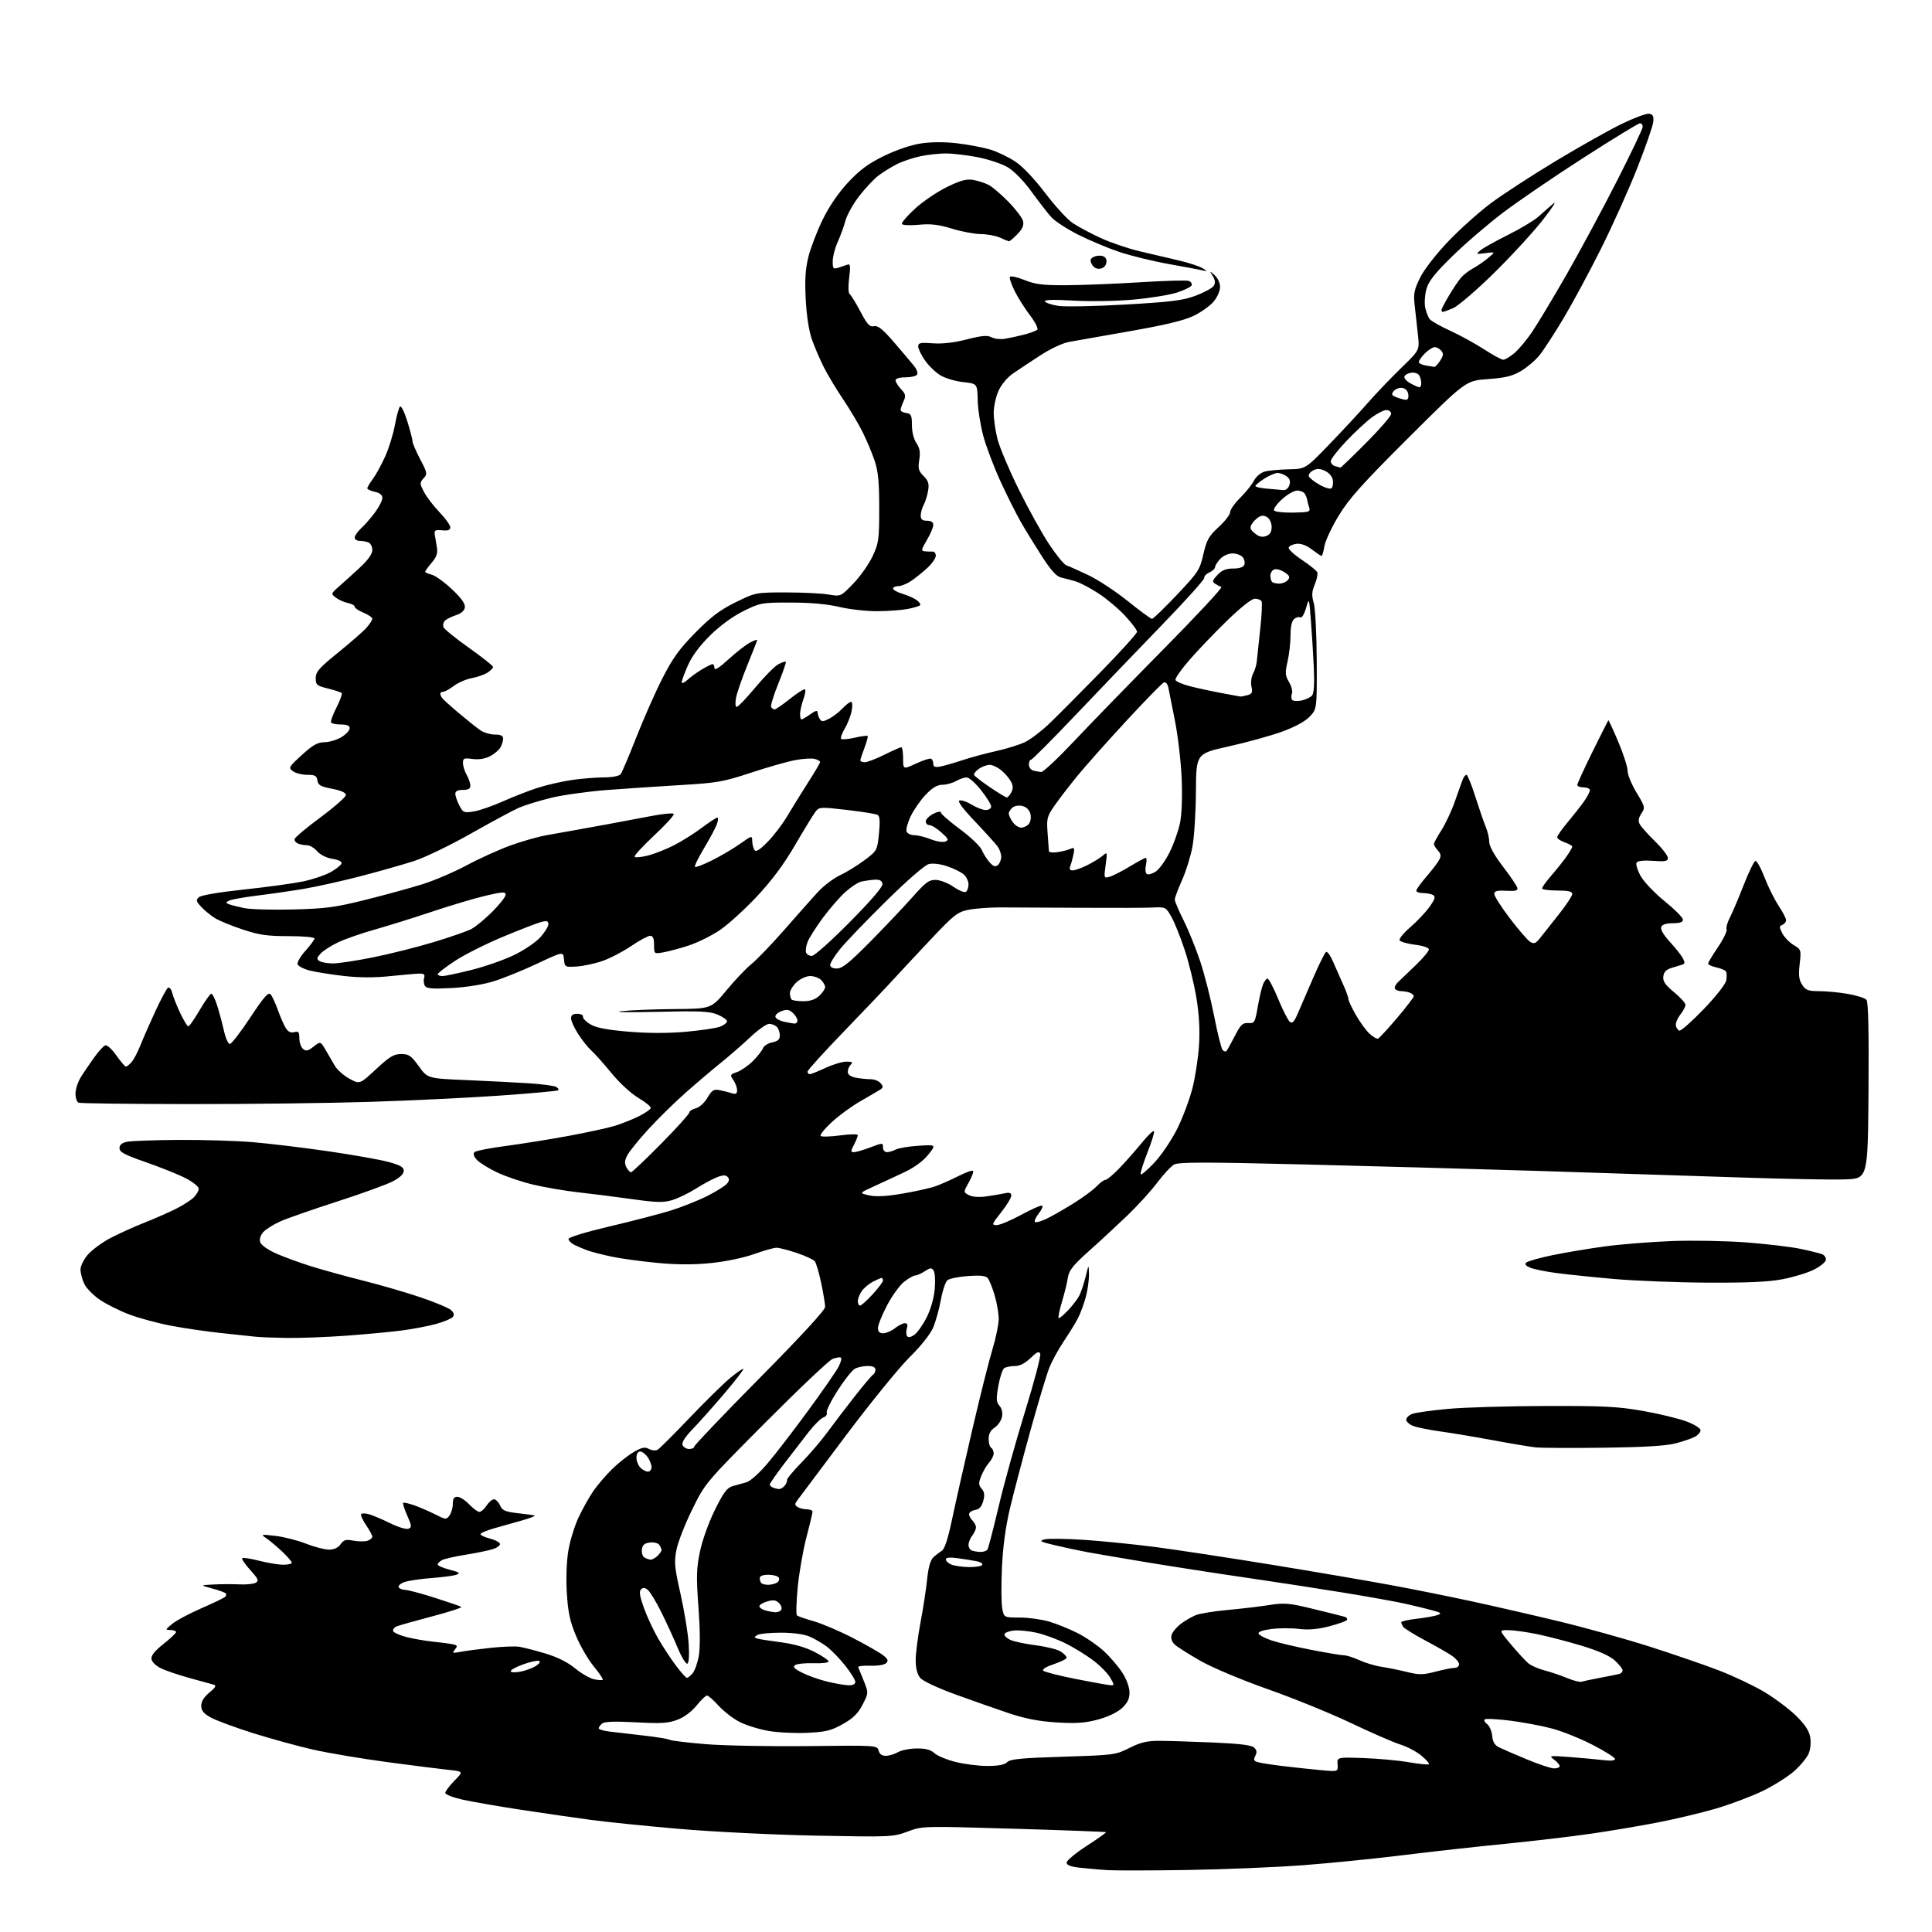 <?xml version="1.0" encoding="UTF-8" standalone="no"?>
<svg 
  version="1.1" 
  xmlns="http://www.w3.org/2000/svg" 
  xmlns:xlink="http://www.w3.org/1999/xlink" 
  xmlns:svg="http://www.w3.org/2000/svg"
  xmlns:rdf="http://www.w3.org/1999/02/22-rdf-syntax-ns#"
  xmlns:cc="http://creativecommons.org/ns#"
  xmlns:dc="http://purl.org/dc/elements/1.1/"
  viewBox="0 0 768 768"
  width="768"
  height="768"
>
<style>svg {background-color: white; }</style>"
<path stroke="none" fill="black" fill-rule="evenodd" d="M472.00,743.35C457.43,743.58 443.02,743.60 440.00,743.40C436.98,743.19 432.14,742.76 429.25,742.44C425.57,742.03 424.00,741.42 424.00,740.39C424.00,739.59 427.59,736.61 431.98,733.77C436.36,730.94 439.82,728.48 439.66,728.32C439.49,728.16 423.01,727.54 403.03,726.95C366.72,725.87 366.71,725.87 360.80,728.07C355.04,730.23 354.13,730.27 324.70,729.70C308.09,729.38 283.70,728.19 270.50,727.05C257.30,725.92 241.32,724.30 235.00,723.45C228.68,722.61 216.07,720.78 207.00,719.40C197.93,718.01 187.46,716.19 183.75,715.36C180.04,714.52 177.00,713.33 177.00,712.71C177.00,712.09 178.63,709.92 180.62,707.88C184.24,704.17 184.24,704.17 178.37,703.56C175.14,703.22 164.18,701.83 154.00,700.47C143.82,699.11 130.55,696.87 124.50,695.51C118.45,694.14 107.65,691.17 100.50,688.92C93.35,686.66 85.81,683.87 83.75,682.72C80.94,681.16 80.00,679.99 79.99,678.07C79.99,676.38 81.10,674.58 83.24,672.82C85.64,670.85 86.10,670.02 85.00,669.70C84.17,669.47 79.90,668.28 75.50,667.08C71.10,665.87 65.92,664.12 64.00,663.19C62.01,662.23 60.38,660.64 60.22,659.50C60.02,658.11 61.47,656.28 64.97,653.52C67.73,651.33 70.00,649.19 70.00,648.77C70.00,648.35 68.99,647.98 67.75,647.96C65.61,647.93 65.65,647.81 68.49,645.49C70.13,644.15 75.30,641.38 79.99,639.34C84.67,637.30 88.92,635.27 89.43,634.83C89.95,634.39 90.07,633.73 89.70,633.37C89.33,633.00 86.89,632.12 84.27,631.42C79.50,630.13 79.50,630.13 85.00,629.85C88.03,629.70 92.65,629.68 95.28,629.82C97.91,629.95 100.78,629.66 101.65,629.17C103.01,628.41 102.69,627.66 99.48,624.11C97.41,621.82 95.97,619.70 96.27,619.39C96.58,619.09 99.60,619.55 102.99,620.42C106.39,621.29 110.70,622.00 112.58,622.00C114.46,622.00 116.00,621.64 116.00,621.20C116.00,620.76 114.31,618.81 112.25,616.85C110.19,614.90 107.38,612.53 106.00,611.58C103.55,609.89 103.61,609.87 109.50,610.54C112.80,610.91 118.24,612.30 121.58,613.61C124.92,614.92 129.06,616.00 130.77,616.00C132.81,616.00 134.40,615.27 135.37,613.88C136.61,612.11 137.47,611.87 140.47,612.43C142.46,612.80 144.97,612.83 146.04,612.49C147.12,612.14 148.00,611.42 148.00,610.88C148.00,610.34 146.89,608.27 145.54,606.28C144.19,604.29 143.30,602.32 143.56,601.91C143.82,601.49 145.26,601.51 146.76,601.95C148.27,602.39 152.04,604.00 155.13,605.52C158.23,607.05 161.48,608.03 162.35,607.70C163.75,607.16 163.70,606.58 161.88,602.46C160.75,599.92 160.03,597.64 160.26,597.41C160.50,597.17 162.49,597.61 164.69,598.39C166.89,599.17 170.64,600.80 173.03,602.01C177.18,604.13 177.42,604.15 178.68,602.42C179.41,601.43 180.00,599.35 180.00,597.81C180.00,595.76 180.49,595.00 181.81,595.00C182.81,595.00 184.92,596.35 186.50,598.00C188.08,599.65 189.91,601.00 190.57,601.00C191.23,601.00 192.51,599.88 193.41,598.50C194.31,597.12 195.64,596.00 196.36,596.00C197.09,596.00 198.18,597.09 198.78,598.42C199.70,600.44 200.85,600.95 205.69,601.50C208.89,601.86 211.95,602.27 212.50,602.42C213.05,602.57 210.91,603.43 207.74,604.33C204.58,605.22 199.52,606.66 196.49,607.51C193.47,608.36 191.00,609.41 191.00,609.85C191.00,610.29 192.65,611.06 194.67,611.57C196.69,612.08 198.52,613.02 198.73,613.66C198.93,614.29 197.62,615.27 195.80,615.83C193.99,616.40 189.12,617.39 185.00,618.05C180.88,618.70 176.71,619.65 175.75,620.15C174.79,620.66 174.00,621.45 174.00,621.92C174.00,622.38 176.14,623.31 178.75,623.99C182.59,624.98 183.12,625.35 181.50,625.96C180.40,626.37 175.87,626.98 171.43,627.31C167.00,627.64 162.13,628.38 160.62,628.95C159.11,629.53 158.16,630.45 158.50,631.00C158.84,631.55 159.99,632.00 161.05,632.00C162.11,632.00 167.37,633.40 172.74,635.11C178.11,636.83 182.89,638.46 183.37,638.75C183.85,639.03 178.67,640.73 171.87,642.51C165.07,644.30 158.69,646.10 157.71,646.50C156.72,646.91 156.08,647.75 156.28,648.37C156.49,648.99 158.87,650.06 161.58,650.75C164.28,651.44 168.97,652.26 172.00,652.57C175.03,652.87 178.55,653.34 179.84,653.60C181.86,654.02 182.00,654.30 180.84,655.69C179.65,657.13 179.87,657.23 183.00,656.64C184.93,656.27 190.31,655.56 194.96,655.05C199.61,654.55 204.78,654.35 206.46,654.62C208.13,654.89 212.79,656.09 216.81,657.29C221.55,658.71 225.69,660.78 228.58,663.17C231.03,665.19 234.41,667.15 236.09,667.52C237.77,667.89 239.35,667.99 239.60,667.74C239.85,667.49 238.24,665.09 236.02,662.40C233.80,659.72 230.62,654.24 228.95,650.22C226.56,644.48 225.79,640.86 225.32,633.21C224.97,627.36 225.21,620.66 225.94,616.35C226.60,612.41 228.45,606.44 230.04,603.07C231.64,599.70 234.25,595.05 235.86,592.72C237.46,590.40 240.74,586.55 243.14,584.17C245.54,581.78 249.39,578.72 251.70,577.35C255.10,575.34 256.28,575.08 257.96,575.98C259.10,576.59 260.65,576.73 261.41,576.29C262.17,575.86 267.80,570.24 273.93,563.81C280.07,557.38 287.33,550.23 290.08,547.93C292.83,545.63 295.27,543.93 295.49,544.16C295.72,544.39 292.29,548.83 287.86,554.04C283.43,559.24 277.77,565.60 275.27,568.17C272.30,571.23 270.94,573.39 271.33,574.42C271.66,575.29 272.85,576.00 273.97,576.00C275.09,576.00 276.00,575.56 276.00,575.02C276.00,574.49 287.70,562.23 302.00,547.77C318.56,531.03 328.00,520.77 328.00,519.50C328.00,518.40 327.30,514.14 326.44,510.03C325.58,505.92 324.43,502.02 323.88,501.35C323.32,500.69 320.11,499.21 316.74,498.07C313.37,496.93 309.74,496.00 308.68,496.00C307.61,496.00 303.59,497.14 299.75,498.52C295.73,499.97 288.50,501.48 282.78,502.07C275.88,502.78 269.29,502.77 261.40,502.03C255.13,501.45 246.95,500.33 243.22,499.55C239.50,498.76 235.11,497.64 233.48,497.04C231.84,496.45 229.49,495.44 228.25,494.81C227.01,494.18 226.00,493.14 226.00,492.51C226.00,491.84 232.84,489.75 242.25,487.54C251.19,485.44 262.10,482.61 266.50,481.25C270.90,479.88 277.45,477.28 281.06,475.47C284.66,473.65 288.22,471.44 288.97,470.54C289.95,469.36 290.02,468.62 289.21,467.81C288.41,467.01 287.21,467.08 284.81,468.06C282.99,468.80 279.23,470.84 276.46,472.60C273.69,474.36 269.52,476.36 267.21,477.06C263.71,478.11 261.03,478.04 251.25,476.67C244.79,475.77 235.22,474.55 230.00,473.98C224.78,473.40 216.73,472.04 212.12,470.95C207.50,469.86 200.95,467.65 197.56,466.03C194.16,464.41 190.54,462.15 189.52,461.02C188.33,459.71 188.00,458.60 188.60,458.00C189.13,457.47 194.72,456.37 201.03,455.54C207.34,454.71 218.57,452.91 226.00,451.54C233.43,450.17 241.75,448.35 244.50,447.50C247.25,446.65 251.50,444.95 253.95,443.73C256.40,442.50 258.52,441.05 258.68,440.50C258.83,439.95 256.66,438.15 253.86,436.50C250.91,434.76 246.34,430.55 243.01,426.50C239.84,422.65 236.23,418.60 234.97,417.50C233.72,416.40 231.42,413.50 229.85,411.05C228.28,408.61 227.00,405.80 227.00,404.80C227.00,403.55 227.76,403.00 229.50,403.00C230.87,403.00 231.89,403.51 231.75,404.14C231.61,404.77 232.92,406.14 234.66,407.18C236.92,408.54 241.21,409.37 249.71,410.10C257.51,410.76 265.36,410.78 272.55,410.15C278.57,409.62 284.74,408.71 286.25,408.12C287.76,407.53 289.00,406.57 289.00,405.97C289.00,405.38 287.31,404.19 285.25,403.32C282.10,401.99 278.22,401.81 261.00,402.22C249.72,402.48 243.43,402.37 247.00,401.97C250.57,401.56 260.08,401.18 268.12,401.12C282.73,401.00 282.73,401.00 288.86,393.58C292.24,389.51 296.69,384.82 298.75,383.18C300.81,381.54 306.55,375.57 311.50,369.93C316.45,364.28 322.44,357.53 324.81,354.92C327.18,352.30 331.23,349.18 333.81,347.98C336.39,346.78 340.80,344.08 343.60,341.98C348.66,338.19 348.71,338.09 349.40,331.41C349.88,326.71 349.74,324.46 348.93,323.96C348.29,323.56 342.80,322.67 336.72,321.97C325.92,320.72 325.63,320.74 324.08,322.79C323.21,323.94 319.57,329.90 316.00,336.02C311.53,343.69 306.77,350.08 300.73,356.51C295.90,361.66 289.27,367.65 286.00,369.84C282.72,372.03 277.21,374.74 273.77,375.86C270.32,376.99 265.81,378.20 263.75,378.56C260.00,379.22 260.00,379.22 260.00,375.61C260.00,373.01 259.56,372.00 258.45,372.00C257.59,372.00 254.19,373.83 250.90,376.07C247.60,378.31 242.44,380.99 239.43,382.02C236.43,383.06 231.84,384.04 229.23,384.20C224.58,384.49 224.49,384.45 224.19,381.35C223.89,378.19 223.89,378.19 213.69,382.99C208.09,385.63 200.35,388.78 196.50,390.00C192.22,391.35 185.67,392.42 179.64,392.75C171.88,393.16 169.60,392.98 168.92,391.89C168.44,391.12 168.29,389.71 168.59,388.75C169.00,387.43 168.57,387.00 166.82,387.02C165.54,387.03 160.30,387.48 155.17,388.02C148.92,388.68 142.83,388.66 136.74,387.97C131.74,387.40 125.67,386.44 123.24,385.83C120.81,385.22 118.59,384.10 118.31,383.35C118.02,382.60 119.40,380.19 121.39,377.99C123.38,375.79 125.00,373.57 125.00,373.06C125.00,372.54 120.46,372.13 114.75,372.13C106.33,372.14 103.07,371.68 96.50,369.50C92.11,368.05 87.15,366.02 85.49,364.99C83.83,363.97 81.37,361.96 80.04,360.54C77.95,358.31 77.81,357.78 79.06,356.65C79.92,355.88 87.16,354.64 97.00,353.60C106.08,352.63 116.62,351.19 120.43,350.40C124.24,349.60 129.16,347.95 131.36,346.73C133.55,345.50 135.53,343.95 135.75,343.27C136.00,342.51 134.66,341.81 132.16,341.41C129.78,341.03 127.32,339.80 126.09,338.39C124.95,337.07 123.15,336.00 122.09,336.00C121.03,336.00 119.45,335.73 118.58,335.39C117.71,335.06 117.03,334.27 117.06,333.64C117.09,333.01 121.71,329.11 127.31,324.97C132.91,320.83 137.50,316.80 137.50,316.02C137.50,315.10 135.58,314.24 132.00,313.55C127.45,312.68 126.45,312.11 126.18,310.25C125.91,308.37 125.24,308.00 122.12,308.00C120.06,308.00 117.51,307.36 116.44,306.57C114.59,305.20 114.75,304.91 120.00,300.11C124.35,296.14 126.23,295.08 129.00,295.04C130.93,295.01 133.96,294.10 135.75,293.01C137.54,291.92 139.00,290.35 139.00,289.51C139.00,288.46 137.97,288.00 135.56,288.00C133.67,288.00 131.89,287.64 131.62,287.19C131.34,286.75 132.31,284.06 133.76,281.23C135.21,278.39 136.14,275.81 135.82,275.49C135.50,275.17 133.05,274.36 130.37,273.70C125.92,272.60 125.50,272.25 125.50,269.56C125.50,267.05 126.85,265.52 134.50,259.33C139.45,255.33 144.51,250.89 145.75,249.47C146.99,248.05 148.00,246.47 148.00,245.96C148.00,245.45 146.43,244.37 144.50,243.56C142.57,242.76 141.00,241.69 141.00,241.18C141.00,240.67 139.76,240.00 138.25,239.69C136.74,239.38 134.60,238.42 133.50,237.56C131.53,236.03 131.54,235.97 134.50,233.37C136.15,231.93 139.86,228.56 142.75,225.90C146.30,222.62 148.00,220.27 148.00,218.64C148.00,217.30 147.29,215.94 146.42,215.61C145.55,215.27 143.97,215.00 142.92,215.00C141.86,215.00 141.00,214.40 141.00,213.67C141.00,212.95 142.19,211.26 143.64,209.92C145.09,208.59 147.56,205.74 149.14,203.60C150.71,201.45 152.00,198.90 152.00,197.93C152.00,196.78 150.96,195.93 149.00,195.50C147.35,195.14 146.00,194.51 146.00,194.11C146.00,193.72 147.01,192.02 148.25,190.34C149.49,188.66 151.69,184.63 153.14,181.39C154.60,178.15 156.32,172.57 156.97,169.00C157.62,165.43 158.53,162.11 159.00,161.63C159.47,161.15 160.77,163.76 161.92,167.48C163.06,171.18 164.00,174.79 164.00,175.50C164.00,176.22 165.36,179.38 167.02,182.54C169.87,187.96 169.95,188.40 168.37,190.15C166.79,191.89 166.80,192.23 168.59,195.63C169.64,197.62 172.41,201.24 174.75,203.66C177.09,206.09 179.00,208.76 179.00,209.60C179.00,210.72 178.13,211.04 175.75,210.81C172.98,210.55 172.55,210.79 172.83,212.50C173.01,213.60 173.39,215.88 173.67,217.57C174.05,219.89 173.55,221.39 171.59,223.71C170.16,225.40 169.00,227.01 169.00,227.29C169.00,227.56 170.17,228.08 171.61,228.44C173.04,228.80 176.66,231.41 179.65,234.23C183.39,237.76 185.00,240.02 184.79,241.44C184.61,242.76 183.33,243.88 181.25,244.55C179.46,245.13 177.49,246.11 176.87,246.73C176.24,247.36 175.98,248.51 176.28,249.29C176.58,250.08 181.14,253.78 186.42,257.52C191.69,261.25 196.00,264.68 196.00,265.13C196.00,265.58 194.99,266.61 193.75,267.40C192.51,268.20 189.70,269.18 187.50,269.58C185.30,269.98 182.11,271.36 180.41,272.65C178.70,273.94 176.79,275.00 176.16,275.00C175.52,275.00 175.01,275.34 175.02,275.75C175.02,276.16 175.36,276.95 175.77,277.50C176.17,278.05 179.20,280.78 182.50,283.56C185.80,286.34 189.61,289.37 190.97,290.31C192.33,291.24 194.92,292.00 196.72,292.00C199.03,292.00 200.00,292.46 200.00,293.57C200.00,294.43 199.54,296.00 198.97,297.06C198.40,298.11 196.53,299.71 194.81,300.60C192.78,301.65 190.31,302.04 187.84,301.70C184.41,301.25 184.00,301.42 184.04,303.35C184.05,304.53 184.71,306.62 185.50,308.00C186.29,309.38 186.95,311.29 186.96,312.25C186.99,313.54 186.20,314.00 184.00,314.00C181.96,314.00 181.00,314.49 181.00,315.55C181.00,316.40 181.71,318.48 182.58,320.16C184.07,323.04 184.42,323.19 188.32,322.57C190.60,322.20 195.85,320.38 199.98,318.53C204.12,316.67 210.43,314.22 214.00,313.09C217.57,311.96 223.65,310.58 227.50,310.03C231.35,309.49 237.03,309.03 240.13,309.02C243.43,309.01 246.15,308.48 246.72,307.75C247.25,307.06 250.07,300.43 252.98,293.00C255.90,285.57 260.58,275.00 263.39,269.50C267.45,261.56 270.15,257.83 276.50,251.40C282.68,245.14 286.31,242.41 292.44,239.40C300.34,235.52 300.46,235.50 312.44,235.50C319.07,235.50 326.69,235.87 329.36,236.33C334.22,237.16 334.22,237.16 339.21,231.97C341.96,229.13 345.40,224.25 346.85,221.15C349.31,215.91 349.50,214.51 349.50,202.00C349.50,191.45 349.09,187.30 347.63,183.00C346.61,179.97 344.46,174.87 342.85,171.66C341.25,168.45 337.76,162.60 335.11,158.66C332.45,154.72 329.03,149.04 327.51,146.02C325.98,143.01 323.86,138.06 322.78,135.02C321.56,131.55 320.63,125.60 320.29,119.00C319.88,111.13 320.16,106.87 321.38,102.00C322.28,98.42 324.84,91.77 327.07,87.22C329.67,81.92 333.32,76.60 337.19,72.45C341.79,67.53 345.22,65.01 351.38,62.00C356.24,59.62 362.12,57.63 366.02,57.03C370.21,56.39 375.39,56.37 380.52,56.97C384.91,57.48 390.82,58.61 393.65,59.46C396.48,60.32 400.98,62.48 403.65,64.26C406.57,66.21 411.28,71.18 415.50,76.76C419.35,81.85 424.25,87.20 426.38,88.64C428.52,90.08 433.50,92.75 437.45,94.57C441.40,96.40 448.42,98.79 453.06,99.89C457.70,100.99 464.65,102.62 468.50,103.51C472.35,104.40 476.62,105.79 478.00,106.60C479.88,107.72 480.00,107.96 478.50,107.57C477.40,107.30 471.25,106.14 464.83,105.00C458.41,103.86 449.41,101.66 444.83,100.11C440.25,98.56 432.90,95.46 428.50,93.24C424.10,91.01 419.34,87.91 417.93,86.35C416.51,84.78 412.98,80.23 410.07,76.23C406.84,71.79 403.11,67.98 400.51,66.45C398.16,65.07 392.77,63.29 388.53,62.47C384.29,61.66 378.64,61.00 375.96,61.00C373.29,61.00 368.71,61.51 365.80,62.12C362.88,62.74 358.70,64.16 356.50,65.27C354.30,66.38 351.00,68.43 349.17,69.82C347.34,71.22 343.89,74.89 341.51,77.99C339.13,81.08 336.68,85.47 336.07,87.75C335.46,90.02 334.07,93.82 333.00,96.19C331.92,98.56 331.03,101.99 331.02,103.82C331.00,106.80 331.22,107.06 333.25,106.43C334.49,106.04 336.12,105.49 336.89,105.20C338.02,104.78 338.14,105.75 337.55,110.48C337.13,113.79 337.22,116.53 337.74,116.89C338.25,117.22 340.17,120.34 342.01,123.81C344.74,128.99 345.72,130.05 347.42,129.68C349.02,129.33 350.90,130.84 355.50,136.19C358.80,140.03 362.34,144.21 363.37,145.48C364.40,146.76 364.94,148.30 364.56,148.90C364.19,149.51 362.11,150.00 359.94,150.00C357.57,150.00 356.00,150.47 356.00,151.19C356.00,151.84 356.97,153.41 358.17,154.68C360.02,156.65 360.16,157.34 359.17,159.54C358.52,160.94 358.00,162.49 358.00,162.98C358.00,163.46 359.01,164.00 360.25,164.18C362.20,164.46 362.50,165.09 362.50,169.00C362.50,171.67 363.23,174.57 364.28,176.12C365.62,178.09 365.90,179.76 365.42,182.80C364.87,186.24 365.13,187.22 367.14,189.23C369.04,191.13 369.40,192.29 368.94,195.05C368.63,196.95 367.84,199.48 367.19,200.68C366.53,201.89 366.00,203.80 366.00,204.93C366.00,206.47 366.64,207.00 368.50,207.00C370.16,207.00 371.00,207.56 371.00,208.66C371.00,209.58 369.86,212.28 368.46,214.66C366.16,218.59 366.08,219.01 367.71,219.16C368.69,219.24 370.06,219.29 370.75,219.27C371.44,219.24 372.00,219.98 372.00,220.91C372.00,221.85 370.54,223.97 368.75,225.65C366.96,227.32 364.08,229.65 362.35,230.84C360.61,232.03 358.25,233.00 357.10,233.00C355.94,233.00 355.00,233.43 355.00,233.96C355.00,234.49 356.69,235.43 358.76,236.05C360.82,236.66 363.38,237.80 364.43,238.57C365.49,239.35 366.07,240.27 365.72,240.62C365.37,240.97 363.15,241.63 360.79,242.08C358.43,242.54 352.99,242.93 348.70,242.96C344.41,242.98 337.66,242.22 333.70,241.28C329.00,240.15 322.32,239.54 314.48,239.53C302.84,239.50 302.25,239.60 295.62,242.87C291.38,244.95 286.35,248.62 282.38,252.50C278.20,256.61 275.13,260.72 273.50,264.41C272.12,267.52 271.00,270.57 271.00,271.20C271.00,271.83 272.01,271.42 273.25,270.28C274.49,269.14 277.07,267.26 279.00,266.11C280.93,264.95 282.84,264.01 283.25,264.00C283.66,264.00 284.00,264.72 284.00,265.60C284.00,266.65 285.94,265.43 289.62,262.06C292.71,259.24 296.54,256.26 298.12,255.44C299.70,254.62 301.00,254.15 301.00,254.39C301.00,254.63 299.26,259.09 297.13,264.30C295.01,269.50 292.96,275.39 292.59,277.38C292.19,279.50 292.31,281.00 292.87,281.00C293.40,281.00 296.75,277.50 300.31,273.22C303.88,268.94 307.97,264.82 309.40,264.05C310.83,263.29 312.16,262.85 312.37,263.08C312.57,263.31 311.22,267.25 309.36,271.83C307.50,276.42 306.24,280.58 306.55,281.08C306.86,281.59 307.48,282.00 307.93,282.00C308.37,282.00 311.00,280.20 313.76,278.00C316.53,275.80 319.23,274.00 319.78,274.00C320.37,274.00 320.22,275.51 319.43,277.75C318.69,279.81 318.07,282.51 318.04,283.75C318.02,284.99 318.27,286.00 318.60,286.00C318.92,286.00 320.50,285.07 322.10,283.93C324.13,282.49 325.00,282.26 325.02,283.18C325.02,283.91 325.41,285.10 325.88,285.84C326.59,286.96 327.22,286.93 329.62,285.69C331.20,284.86 333.59,283.02 334.92,281.60C336.26,280.17 337.77,279.00 338.29,279.00C338.82,279.00 338.94,280.53 338.56,282.53C338.20,284.47 336.97,287.64 335.83,289.57C334.69,291.50 334.03,293.37 334.38,293.71C334.72,294.05 337.14,293.85 339.75,293.25C342.36,292.65 344.68,292.34 344.89,292.56C345.11,292.78 344.55,294.89 343.64,297.26C342.74,299.63 342.00,301.89 342.00,302.28C342.00,302.68 342.80,303.00 343.78,303.00C344.75,303.00 348.24,301.66 351.53,300.03C354.81,298.40 357.84,297.05 358.25,297.03C358.66,297.01 359.00,299.00 359.00,301.45C359.00,305.91 359.00,305.91 364.18,303.51C367.03,302.19 369.73,301.33 370.18,301.61C370.63,301.89 371.00,302.82 371.00,303.67C371.00,304.82 371.71,305.10 373.75,304.72C375.26,304.44 379.20,303.31 382.50,302.21C385.80,301.11 391.88,299.47 396.00,298.56C400.12,297.66 405.30,296.04 407.50,294.97C409.70,293.90 413.98,290.65 417.00,287.76C420.02,284.87 429.14,275.72 437.25,267.42C445.36,259.13 452.00,251.80 452.00,251.13C452.00,250.46 449.86,247.61 447.25,244.80C444.64,241.98 439.88,237.98 436.68,235.90C433.48,233.81 429.43,231.67 427.68,231.14C425.93,230.61 423.32,229.92 421.89,229.60C420.00,229.19 417.88,226.87 414.25,221.27C411.50,216.99 407.69,210.80 405.80,207.50C403.91,204.20 400.26,196.92 397.70,191.33C395.13,185.74 392.08,177.68 390.91,173.42C389.75,169.17 388.73,162.72 388.65,159.09C388.50,152.50 388.50,152.50 382.85,151.89C379.74,151.56 375.64,150.32 373.74,149.15C371.83,147.97 369.09,145.30 367.64,143.20C366.19,141.11 365.00,138.64 365.00,137.71C365.00,136.28 365.86,136.10 370.75,136.47C374.52,136.76 379.18,136.23 384.27,134.93C390.31,133.39 392.50,133.20 394.13,134.07C395.28,134.69 397.64,134.97 399.36,134.69C401.09,134.41 404.52,133.67 407.00,133.04C409.48,132.40 411.87,131.51 412.33,131.06C412.79,130.61 411.52,128.08 409.52,125.45C407.51,122.83 404.76,118.48 403.40,115.80C402.04,113.12 401.17,110.54 401.46,110.06C401.76,109.58 404.36,110.15 407.25,111.31C411.58,113.06 414.51,113.42 424.00,113.38C430.32,113.34 443.50,112.82 453.28,112.20C463.06,111.59 471.74,111.35 472.57,111.67C473.40,111.99 473.92,112.75 473.72,113.37C473.52,113.99 470.91,115.29 467.93,116.27C464.94,117.24 457.10,118.52 450.50,119.10C443.78,119.71 433.28,119.88 426.63,119.49C418.53,119.03 414.97,119.14 415.41,119.85C415.76,120.42 418.17,121.21 420.77,121.60C423.37,122.00 435.35,121.75 447.39,121.06C465.74,120.01 470.27,119.43 475.37,117.51C478.72,116.26 481.91,114.50 482.47,113.62C483.19,112.48 483.08,111.35 482.10,109.75C480.72,107.51 480.72,107.51 482.86,109.40C484.07,110.49 485.00,112.51 485.00,114.08C485.00,115.60 483.85,118.21 482.45,119.87C481.05,121.54 477.51,124.07 474.58,125.51C470.81,127.35 463.38,129.15 449.37,131.61C438.44,133.53 427.48,135.47 425.00,135.91C422.41,136.38 417.54,138.66 413.50,141.29C409.65,143.80 404.78,147.03 402.68,148.47C400.48,149.97 398.06,152.85 396.96,155.29C395.90,157.60 395.03,161.54 395.02,164.04C395.01,166.54 395.68,171.26 396.52,174.54C397.35,177.82 401.14,186.80 404.94,194.50C408.74,202.20 414.18,212.02 417.03,216.32C419.88,220.62 422.95,224.39 423.85,224.70C424.76,225.01 428.65,226.74 432.50,228.56C436.35,230.37 443.46,235.04 448.29,238.93C453.13,242.82 457.47,246.00 457.94,246.00C458.42,246.00 462.87,241.71 467.83,236.46C476.32,227.49 476.94,226.54 478.36,220.31C479.66,214.61 480.50,213.12 484.44,209.51C486.95,207.20 489.00,204.54 489.00,203.58C489.00,202.63 490.79,200.07 492.99,197.89C495.18,195.72 497.64,192.66 498.45,191.09C499.28,189.49 501.15,187.90 502.72,187.46C504.25,187.04 508.53,186.64 512.23,186.56C518.97,186.44 518.97,186.44 528.58,176.47C533.87,170.99 540.75,163.57 543.87,160.00C546.99,156.43 552.86,150.28 556.92,146.35C564.30,139.19 564.30,139.19 563.68,133.35C563.35,130.13 562.77,124.93 562.40,121.79C561.81,116.80 562.07,115.37 564.46,110.48C566.07,107.19 570.68,101.24 575.66,96.00C580.32,91.11 588.03,84.21 592.81,80.66C597.59,77.11 609.15,69.60 618.50,63.97C627.85,58.33 639.55,51.75 644.50,49.33C649.45,46.91 654.40,45.06 655.50,45.21C657.08,45.44 657.43,46.13 657.19,48.50C657.01,50.15 654.15,58.39 650.83,66.81C647.51,75.23 641.04,89.63 636.45,98.81C631.87,107.99 625.12,120.51 621.46,126.64C617.80,132.77 613.47,139.40 611.83,141.39C610.19,143.38 606.90,146.15 604.52,147.54C601.14,149.52 598.25,150.22 591.43,150.70C582.68,151.32 582.68,151.32 560.00,173.91C541.74,192.10 536.34,198.12 532.24,204.84C529.44,209.43 526.85,214.94 526.48,217.09C526.12,219.24 525.61,221.00 525.35,221.00C525.08,221.00 523.35,219.84 521.49,218.43C519.31,216.76 517.16,215.97 515.39,216.18C513.88,216.35 512.48,217.02 512.27,217.66C512.06,218.30 514.43,220.51 517.54,222.57C520.64,224.63 523.40,226.87 523.65,227.54C523.91,228.22 523.45,230.37 522.63,232.34C521.45,235.18 521.36,236.70 522.24,239.71C522.85,241.82 523.37,251.99 523.42,262.68C523.50,281.85 523.50,281.85 520.60,284.89C518.77,286.80 514.70,289.01 509.53,290.88C505.03,292.50 495.54,295.13 488.43,296.71C475.50,299.59 475.50,299.59 475.40,314.58C475.35,322.83 474.73,332.71 474.02,336.54C473.31,340.37 471.44,346.37 469.87,349.89C468.29,353.40 467.00,356.86 467.00,357.58C467.00,358.30 468.56,362.01 470.48,365.82C472.39,369.62 475.35,376.92 477.06,382.03C478.78,387.14 481.28,396.99 482.64,403.91C483.99,410.83 485.52,416.92 486.03,417.43C486.55,417.95 487.22,418.12 487.52,417.81C487.83,417.50 489.32,414.83 490.83,411.88C493.16,407.31 493.97,406.53 496.20,406.68C498.67,406.84 498.88,406.48 499.94,400.40C500.56,396.86 501.49,392.84 502.01,391.48C502.53,390.12 503.36,389.00 503.85,389.00C504.35,389.00 506.25,392.62 508.08,397.04C509.91,401.47 511.99,405.57 512.70,406.17C513.71,407.00 514.43,406.26 515.89,402.87C516.92,400.47 519.67,394.11 522.00,388.74C524.32,383.37 526.63,378.73 527.12,378.42C527.61,378.12 528.85,379.81 529.87,382.19C530.89,384.56 532.68,388.61 533.86,391.20C535.04,393.78 536.00,396.42 536.00,397.07C536.00,397.72 537.32,400.57 538.94,403.40C540.56,406.23 543.00,409.60 544.37,410.88C545.74,412.16 547.28,413.05 547.79,412.86C548.30,412.66 551.71,408.97 555.36,404.66C559.01,400.34 562.00,396.45 562.00,396.01C562.00,395.57 561.29,394.94 560.42,394.61C559.55,394.27 558.00,394.00 556.98,394.00C555.95,394.00 554.85,393.57 554.52,393.04C554.20,392.51 554.79,391.27 555.86,390.29C556.92,389.30 560.08,386.28 562.89,383.56C565.70,380.85 568.00,378.09 568.00,377.43C568.00,376.73 565.73,375.95 562.52,375.55C559.50,375.17 556.74,374.39 556.38,373.81C556.03,373.24 557.88,370.93 560.50,368.69C563.12,366.45 566.56,362.82 568.15,360.63C570.33,357.62 570.73,356.45 569.77,355.84C569.07,355.39 567.26,355.02 565.75,355.02C564.24,355.01 563.00,354.58 563.00,354.06C563.00,353.54 564.80,351.05 566.99,348.51C569.19,345.97 571.48,342.98 572.07,341.86C572.92,340.29 572.81,339.44 571.58,338.09C570.71,337.13 570.00,335.97 570.00,335.51C570.00,335.05 571.35,332.56 573.01,329.99C574.66,327.41 577.09,322.19 578.40,318.40C579.72,314.60 581.11,310.71 581.50,309.75C581.89,308.79 582.55,308.00 582.96,308.00C583.37,308.00 584.96,311.94 586.49,316.75C588.02,321.56 589.89,326.98 590.64,328.78C591.39,330.59 592.00,333.26 592.00,334.71C592.00,336.38 594.01,339.98 597.42,344.44C600.40,348.33 602.99,352.15 603.17,352.93C603.42,354.03 602.43,354.29 598.75,354.10C595.04,353.90 594.00,354.19 594.00,355.38C594.00,356.22 596.81,360.61 600.25,365.13C603.69,369.66 607.32,373.84 608.32,374.43C609.79,375.30 610.51,375.03 612.11,373.00C613.19,371.62 616.53,367.41 619.54,363.62C622.54,359.84 625.00,356.13 625.00,355.37C625.00,354.36 623.42,354.00 619.00,354.00C615.70,354.00 613.00,353.61 613.00,353.14C613.00,352.67 614.71,350.31 616.80,347.89C618.90,345.48 621.60,342.08 622.80,340.35C624.01,338.61 625.00,336.90 625.00,336.54C625.00,336.19 623.65,335.43 622.00,334.85C620.35,334.27 619.00,333.36 619.00,332.81C619.00,332.27 620.95,329.50 623.33,326.66C625.70,323.82 628.63,320.08 629.83,318.35C631.02,316.61 632.00,314.70 632.00,314.10C632.00,313.49 630.88,313.00 629.50,313.00C628.12,313.00 627.00,312.57 627.00,312.04C627.00,311.50 629.72,305.56 633.05,298.82C636.38,292.08 639.20,286.46 639.33,286.33C639.47,286.20 641.24,290.05 643.29,294.88C645.33,299.72 647.00,304.92 647.00,306.45C647.00,307.99 648.60,311.87 650.55,315.08C653.95,320.68 654.03,321.02 652.48,323.39C651.30,325.19 651.13,326.36 651.85,327.68C652.40,328.68 655.13,331.73 657.92,334.46C660.72,337.19 663.00,340.15 663.00,341.03C663.00,342.36 662.02,342.56 657.13,342.20C653.42,341.93 651.00,342.19 650.56,342.90C650.18,343.52 650.91,345.91 652.18,348.21C653.46,350.52 657.75,355.03 661.75,358.27C665.74,361.50 669.00,364.79 669.00,365.57C669.00,366.57 667.79,367.00 664.97,367.00C662.29,367.00 660.74,367.51 660.36,368.52C660.00,369.45 661.32,371.71 663.77,374.37C665.97,376.76 668.30,379.68 668.93,380.87C669.83,382.56 669.80,383.12 668.79,383.44C668.08,383.66 666.15,384.25 664.50,384.75C662.35,385.40 661.41,386.37 661.20,388.17C660.97,390.11 661.92,391.51 665.45,394.40C667.95,396.46 670.00,398.72 670.00,399.43C670.00,400.15 669.07,401.92 667.93,403.37C666.79,404.82 666.00,406.75 666.18,407.67C666.35,408.58 666.99,409.50 667.58,409.69C668.18,409.89 672.49,406.08 677.18,401.22C682.05,396.16 685.91,391.26 686.20,389.76C686.47,388.31 686.43,386.71 686.10,386.19C685.77,385.67 684.04,384.93 682.25,384.55C680.46,384.16 679.00,383.49 679.00,383.06C679.00,382.62 680.76,379.67 682.92,376.50C685.07,373.33 686.61,370.16 686.34,369.45C686.08,368.75 686.64,366.68 687.61,364.84C688.57,363.00 691.02,357.24 693.05,352.04C695.08,346.84 697.20,342.43 697.77,342.24C698.33,342.06 699.96,344.96 701.39,348.70C702.83,352.44 705.35,357.52 707.00,360.00C708.64,362.48 709.99,365.08 710.00,365.78C710.00,366.49 709.34,367.32 708.52,367.63C707.23,368.13 707.23,368.53 708.52,371.04C709.33,372.60 711.35,374.69 713.02,375.67C715.98,377.42 716.03,377.59 715.40,383.21C714.89,387.69 715.11,389.52 716.40,391.48C717.81,393.63 718.80,394.00 723.19,394.00C726.02,394.00 731.17,394.49 734.62,395.10C738.08,395.70 741.39,396.76 741.97,397.46C742.68,398.32 742.94,410.21 742.76,433.62C742.50,468.50 742.50,468.50 733.50,468.83C728.55,469.02 709.65,468.66 691.50,468.05C673.35,467.44 638.02,466.30 613.00,465.51C587.98,464.73 545.33,463.54 518.24,462.88C479.16,461.92 468.52,461.93 466.74,462.91C465.51,463.59 462.48,466.84 460.00,470.14C457.53,473.44 452.13,479.37 448.00,483.32C443.87,487.27 437.02,493.61 432.76,497.41C426.48,503.03 424.93,505.00 424.49,507.91C424.20,509.89 423.11,514.31 422.07,517.75C421.03,521.19 420.50,524.00 420.89,524.00C421.29,524.00 422.99,522.54 424.68,520.75C426.38,518.96 428.34,516.38 429.04,515.02C429.74,513.65 430.87,510.28 431.55,507.52C432.78,502.50 432.78,502.50 432.88,506.50C432.93,508.70 432.38,512.75 431.64,515.50C430.91,518.25 429.50,522.08 428.51,524.00C427.52,525.92 424.98,530.05 422.87,533.17C420.76,536.29 418.16,541.06 417.09,543.77C416.02,546.48 412.67,557.65 409.63,568.60C406.60,579.56 402.94,593.46 401.50,599.51C399.76,606.78 398.68,614.76 398.29,623.08C397.98,630.00 398.02,637.31 398.40,639.33C399.09,643.00 399.09,643.00 405.36,643.00C408.81,643.00 414.08,643.73 417.07,644.61C420.06,645.50 425.13,647.55 428.33,649.17C431.54,650.79 436.23,654.00 438.75,656.31C441.26,658.61 444.60,662.50 446.16,664.95C447.85,667.59 449.00,670.77 449.00,672.79C449.00,675.28 448.20,676.95 446.02,678.98C444.21,680.67 440.47,682.46 436.51,683.53C431.39,684.92 427.86,685.17 420.15,684.70C413.20,684.28 407.71,683.24 401.41,681.15C396.51,679.52 386.88,676.14 380.00,673.64C372.55,670.92 366.79,668.22 365.75,666.93C364.62,665.54 364.00,663.06 364.00,659.94C364.00,657.28 364.87,650.47 365.94,644.80C367.01,639.14 368.19,631.40 368.57,627.62C369.02,623.15 369.86,620.17 370.97,619.12C371.91,618.23 373.43,617.05 374.35,616.50C375.49,615.82 376.81,611.79 378.45,604.00C379.78,597.67 383.38,581.70 386.45,568.50C389.52,555.30 393.15,540.83 394.52,536.36C395.88,531.88 397.00,526.45 397.00,524.29C397.00,522.13 396.28,517.92 395.40,514.93C394.52,511.94 393.29,508.88 392.68,508.13C391.85,507.12 389.78,506.89 384.79,507.25C381.07,507.51 377.40,508.26 376.62,508.90C375.85,509.54 374.66,513.09 373.99,516.78C373.32,520.48 371.93,525.45 370.90,527.84C369.81,530.37 365.93,535.24 361.60,539.50C357.51,543.52 346.14,557.50 336.33,570.55C326.52,583.61 317.86,595.17 317.07,596.23C315.84,597.90 315.84,598.28 317.07,599.07C317.86,599.56 319.51,599.98 320.75,599.98C321.99,599.99 323.00,600.41 323.00,600.91C323.00,601.41 321.90,606.02 320.56,611.16C319.21,616.30 317.66,625.22 317.10,631.00C316.55,636.77 316.41,641.78 316.80,642.14C317.18,642.49 320.20,643.55 323.50,644.48C326.80,645.42 333.77,648.40 339.00,651.10C344.23,653.80 349.62,656.88 351.00,657.95C352.96,659.47 353.24,660.16 352.29,661.11C351.60,661.80 348.88,662.24 345.95,662.14C343.13,662.04 340.97,662.31 341.16,662.73C341.35,663.16 342.35,665.64 343.39,668.25C345.27,673.00 345.27,673.00 342.89,677.63C341.09,681.12 339.16,683.02 335.07,685.33C330.43,687.95 328.35,688.46 320.90,688.82C316.10,689.05 309.15,688.71 305.45,688.06C301.75,687.42 296.62,685.83 294.05,684.52C291.48,683.22 287.72,680.32 285.69,678.08C283.66,675.83 281.58,674.00 281.05,674.00C280.52,674.00 278.66,675.79 276.90,677.97C274.97,680.37 271.97,682.61 269.31,683.62C265.67,685.02 262.85,685.19 252.81,684.65C244.44,684.20 240.29,684.35 239.35,685.12C238.61,685.74 238.00,686.59 238.00,687.02C238.00,687.45 239.91,688.04 242.25,688.32C244.59,688.61 250.68,689.32 255.80,689.90C260.91,690.47 265.56,691.23 266.13,691.58C266.69,691.93 273.08,692.71 280.33,693.32C287.57,693.92 305.92,694.27 321.10,694.10C348.48,693.78 348.71,693.80 349.26,695.89C349.63,697.30 350.60,697.99 352.16,697.96C353.45,697.95 355.62,697.29 357.00,696.50C358.38,695.71 361.72,695.05 364.44,695.04C367.93,695.01 369.97,695.55 371.44,696.90C372.57,697.95 376.35,699.52 379.83,700.40C383.31,701.28 389.02,702.00 392.51,702.00C396.85,702.00 399.34,701.52 400.38,700.48C401.59,699.26 406.04,698.83 422.63,698.32C442.79,697.69 443.53,697.59 448.94,694.85C453.22,692.68 455.91,692.02 460.59,692.01C463.94,692.01 473.54,692.30 481.93,692.66C493.00,693.14 497.56,693.71 498.59,694.73C499.61,695.75 499.72,696.65 499.00,698.00C498.21,699.47 498.40,699.99 499.88,700.46C500.92,700.79 505.53,701.51 510.13,702.06C514.74,702.61 521.52,703.34 525.21,703.67C531.92,704.28 531.92,704.28 531.71,701.39C531.50,698.50 531.50,698.50 542.00,698.86C547.77,699.05 555.88,699.80 560.00,700.51C564.12,701.23 567.73,701.58 568.00,701.31C568.27,701.03 566.95,699.51 565.06,697.92C563.16,696.33 559.34,694.31 556.56,693.44C553.78,692.56 544.98,688.73 537.00,684.92C529.02,681.12 514.19,675.08 504.04,671.50C493.50,667.78 482.00,662.95 477.24,660.24C472.66,657.63 468.07,654.73 467.04,653.79C465.86,652.72 465.37,651.30 465.71,649.99C466.01,648.84 467.66,646.83 469.38,645.52C471.10,644.21 473.86,642.62 475.50,641.99C477.15,641.36 482.77,640.46 488.00,639.99C493.23,639.52 500.60,638.65 504.39,638.05C510.60,637.08 512.34,637.22 521.89,639.54C527.73,640.95 533.33,642.35 534.35,642.65C535.38,642.96 535.82,643.58 535.34,644.06C534.87,644.53 531.61,645.65 528.09,646.56C523.72,647.67 520.00,647.98 516.35,647.52C513.41,647.16 508.51,647.17 505.46,647.55C502.03,647.98 500.06,648.67 500.28,649.37C500.49,649.99 502.87,651.24 505.58,652.14C508.28,653.04 515.45,654.73 521.50,655.89C527.55,657.06 533.31,658.01 534.30,658.01C535.30,658.00 538.05,658.89 540.43,659.97C542.81,661.05 546.72,662.22 549.13,662.57C551.53,662.92 556.05,663.84 559.17,664.61C564.11,665.83 565.59,665.82 570.63,664.51C573.82,663.68 577.23,663.00 578.21,663.00C579.19,663.00 580.00,662.36 580.00,661.57C580.00,660.78 578.76,659.28 577.25,658.24C575.74,657.19 570.90,654.42 566.50,652.08C562.10,649.73 558.17,647.29 557.77,646.66C557.36,646.02 557.02,645.21 557.02,644.85C557.01,644.49 559.81,643.87 563.25,643.47C566.69,643.07 570.40,642.41 571.50,641.99C573.18,641.36 572.86,641.07 569.50,640.16C567.30,639.56 562.58,638.40 559.00,637.59C555.42,636.77 544.17,634.74 534.00,633.09C523.83,631.43 506.05,628.70 494.50,627.02C482.95,625.34 465.40,622.62 455.50,620.98C445.60,619.33 435.02,617.52 432.00,616.96C428.98,616.39 423.35,615.19 419.50,614.29C413.54,612.90 412.89,612.55 415.14,611.94C416.59,611.55 423.79,611.64 431.14,612.13C438.49,612.62 451.33,613.93 459.69,615.02C468.04,616.12 488.74,619.27 505.69,622.03C522.63,624.80 543.92,628.43 553.00,630.12C562.08,631.80 576.70,634.74 585.50,636.65C594.30,638.56 609.83,642.13 620.00,644.58C630.17,647.03 646.34,651.54 655.92,654.60C665.50,657.67 677.88,661.92 683.42,664.07C688.96,666.21 696.88,669.95 701.00,672.37C705.12,674.80 710.83,679.03 713.68,681.77C717.35,685.30 719.06,687.82 719.55,690.39C719.96,692.59 719.73,695.23 718.98,697.05C718.29,698.71 715.66,701.89 713.12,704.12C710.59,706.35 704.91,709.91 700.51,712.03C696.10,714.14 687.88,717.24 682.22,718.91C676.57,720.57 666.22,723.05 659.22,724.41C652.23,725.78 640.20,727.80 632.50,728.92C624.80,730.04 609.27,731.86 598.00,732.98C586.73,734.09 568.50,736.12 557.50,737.49C546.50,738.85 528.73,740.64 518.00,741.45C507.27,742.26 486.57,743.12 472.00,743.35zM617.75,702.97C618.99,702.99 620.00,702.58 620.00,702.06C620.00,701.54 618.99,700.37 617.75,699.46C615.61,697.89 615.93,697.84 624.00,698.45C628.67,698.80 634.64,699.35 637.25,699.67C640.21,700.04 642.00,699.87 642.00,699.23C642.00,698.66 638.03,696.15 633.18,693.65C628.33,691.14 621.02,688.20 616.93,687.11C612.84,686.02 605.30,684.61 600.18,683.97C595.05,683.33 590.55,683.12 590.18,683.49C589.81,683.86 590.25,684.71 591.17,685.38C592.09,686.06 592.99,688.14 593.17,690.02C593.41,692.49 594.19,693.77 596.00,694.65C597.38,695.32 602.33,697.46 607.00,699.40C611.67,701.35 616.51,702.95 617.75,702.97zM337.25,669.92C338.99,669.97 340.00,669.48 340.00,668.59C340.00,667.81 338.22,664.93 336.04,662.17C333.87,659.42 330.58,656.02 328.74,654.61C326.90,653.21 323.74,651.37 321.73,650.53C319.49,649.59 315.04,649.01 310.28,649.02C306.00,649.02 301.84,649.45 301.03,649.96C299.73,650.78 299.73,650.95 301.03,651.35C301.84,651.60 306.06,652.27 310.41,652.83C315.54,653.49 320.24,654.84 323.80,656.67C326.81,658.23 329.33,659.92 329.39,660.43C329.45,660.95 326.80,661.28 323.50,661.16C320.20,661.05 316.87,661.38 316.10,661.88C315.03,662.59 315.67,663.30 318.86,664.93C321.15,666.10 325.60,667.68 328.76,668.44C331.92,669.21 335.74,669.87 337.25,669.92zM441.31,669.89C443.05,670.00 443.05,669.89 441.31,666.87C440.31,665.15 437.25,662.05 434.50,659.98C431.75,657.91 426.80,654.87 423.50,653.23C420.20,651.59 415.02,649.70 412.00,649.03C408.98,648.36 404.96,647.97 403.08,648.16C401.19,648.35 399.50,648.98 399.30,649.58C399.11,650.17 400.15,651.20 401.61,651.87C403.08,652.54 407.67,653.51 411.81,654.04C415.95,654.56 420.39,655.68 421.67,656.52C422.95,657.36 424.00,658.45 424.00,658.94C424.00,659.44 421.71,660.60 418.91,661.53C415.85,662.55 414.18,663.58 414.73,664.13C415.23,664.63 421.01,666.11 427.57,667.41C434.13,668.71 440.31,669.82 441.31,669.89zM628.71,668.52C629.37,668.29 632.74,667.57 636.21,666.92C639.67,666.28 643.06,665.59 643.75,665.40C644.44,665.22 645.00,664.57 645.00,663.98C645.00,663.38 643.62,661.62 641.93,660.08C639.88,658.21 635.44,656.24 628.68,654.19C623.08,652.49 615.03,650.41 610.79,649.55C606.55,648.70 601.46,648.00 599.46,648.00C595.85,648.00 595.85,648.00 600.67,653.73C603.33,656.89 606.40,660.23 607.50,661.16C608.60,662.09 611.52,663.38 614.00,664.02C616.48,664.67 620.52,666.03 623.00,667.07C625.48,668.10 628.04,668.75 628.71,668.52zM273.05,667.00C273.40,667.00 274.40,666.21 275.26,665.25C276.13,664.29 277.25,661.17 277.77,658.33C278.36,655.04 278.32,648.00 277.65,638.94C276.76,626.81 276.84,623.56 278.23,616.82C279.18,612.27 281.70,605.23 284.18,600.21C287.64,593.23 289.05,591.35 291.25,590.75C292.76,590.34 295.22,589.66 296.71,589.24C298.28,588.80 301.89,585.54 305.31,581.49C308.55,577.65 315.82,568.18 321.47,560.45C327.12,552.72 332.47,544.99 333.37,543.26C334.26,541.53 334.66,539.92 334.25,539.67C333.84,539.43 332.38,539.66 331.00,540.17C329.62,540.69 317.67,552.00 304.43,565.30C280.39,589.47 280.36,589.51 275.18,600.00C272.33,605.77 269.51,612.99 268.91,616.04C267.94,620.92 268.13,623.02 270.50,633.54C271.98,640.12 273.44,648.92 273.73,653.11C274.05,657.67 273.87,660.96 273.27,661.33C272.72,661.67 271.01,658.92 269.47,655.22C267.93,651.53 264.98,645.10 262.92,640.94C260.86,636.79 258.44,632.78 257.54,632.04C256.35,631.05 255.62,630.98 254.81,631.79C253.99,632.61 254.31,634.59 255.97,639.20C257.22,642.67 259.81,648.20 261.72,651.50C263.64,654.80 266.82,659.64 268.81,662.25C270.79,664.86 272.70,667.00 273.05,667.00zM206.75,664.54C208.81,664.16 211.62,663.13 212.98,662.25C214.52,661.26 214.99,660.50 214.20,660.23C213.52,660.01 210.71,660.62 207.98,661.61C205.24,662.59 203.00,663.81 203.00,664.31C203.00,664.82 204.65,664.92 206.75,664.54zM308.19,640.90C309.12,640.96 310.19,640.51 310.56,639.90C310.93,639.30 310.53,638.10 309.67,637.24C308.47,636.04 307.39,635.89 304.98,636.59C303.26,637.09 301.86,637.95 301.87,638.50C301.87,639.05 302.92,639.79 304.19,640.15C305.46,640.51 307.26,640.85 308.19,640.90zM305.42,629.98C306.56,629.98 308.12,629.58 308.88,629.10C309.64,628.62 309.95,627.72 309.57,627.11C309.19,626.50 307.33,626.00 305.44,626.00C303.24,626.00 302.00,626.48 302.00,627.33C302.00,628.07 302.30,628.97 302.67,629.33C303.03,629.70 304.27,629.99 305.42,629.98zM385.19,622.94C387.77,622.97 390.14,622.59 390.45,622.08C390.76,621.58 389.78,620.92 388.26,620.62C386.74,620.32 383.36,619.78 380.75,619.42C377.47,618.97 376.00,619.13 376.00,619.92C376.00,620.55 377.01,621.47 378.25,621.97C379.49,622.47 382.61,622.90 385.19,622.94zM258.68,619.98C259.33,619.99 260.56,619.29 261.43,618.43C262.29,617.56 262.99,616.55 262.98,616.18C262.98,615.81 262.59,614.90 262.13,614.17C261.65,613.41 260.03,612.98 258.39,613.17C256.22,613.42 255.42,614.10 255.16,615.89C254.98,617.20 255.43,618.66 256.16,619.12C256.90,619.59 258.03,619.98 258.68,619.98zM389.69,616.92C390.90,616.96 392.18,616.52 392.54,615.94C392.90,615.36 394.91,607.60 397.02,598.69C399.12,589.79 403.83,572.86 407.47,561.09C411.11,549.31 413.83,539.00 413.51,538.17C413.06,536.99 412.25,537.34 409.67,539.83C407.52,541.92 405.40,543.01 403.45,543.02C401.83,543.02 399.93,543.39 399.23,543.84C398.53,544.28 397.47,547.44 396.87,550.86C395.94,556.12 396.01,557.35 397.30,558.79C398.24,559.85 398.63,561.54 398.31,563.21C398.02,564.69 396.71,566.62 395.39,567.48C393.77,568.54 393.00,569.99 393.00,571.96C393.00,573.57 393.45,575.16 394.00,575.50C394.55,575.84 395.00,576.85 395.00,577.74C395.00,578.64 394.17,580.30 393.16,581.44C392.15,582.57 390.74,584.97 390.03,586.78C388.94,589.55 388.97,590.32 390.22,591.78C391.33,593.05 391.49,594.32 390.85,596.68C390.26,598.83 389.27,599.97 387.82,600.18C386.63,600.36 385.49,601.01 385.28,601.63C385.08,602.26 385.61,603.46 386.46,604.31C387.30,605.16 387.99,606.45 387.97,607.18C387.95,607.91 387.28,609.37 386.47,610.44C385.66,611.51 385.00,613.16 385.00,614.11C385.00,615.06 385.56,616.06 386.25,616.34C386.94,616.62 388.49,616.88 389.69,616.92zM309.63,591.92C310.25,591.96 311.28,591.37 311.91,590.61C312.55,589.84 312.97,588.83 312.84,588.36C312.72,587.88 315.29,584.77 318.56,581.43C321.83,578.10 326.52,572.60 329.00,569.21C331.48,565.83 336.32,559.47 339.77,555.08C343.21,550.69 346.47,546.83 347.02,546.49C347.56,546.16 348.00,545.23 348.00,544.44C348.00,543.50 346.94,543.00 344.93,543.00C343.25,543.00 340.96,543.49 339.85,544.08C338.74,544.68 335.65,548.56 332.99,552.71C330.33,556.86 328.38,560.83 328.65,561.54C328.92,562.24 328.32,563.10 327.32,563.45C326.32,563.79 323.70,566.37 321.50,569.18C319.30,571.99 314.91,577.69 311.75,581.83C308.59,585.97 306.00,589.70 306.00,590.10C306.00,590.50 306.56,591.06 307.25,591.34C307.94,591.62 309.01,591.88 309.63,591.92zM257.57,585.00C258.36,585.00 259.00,584.20 259.00,583.22C259.00,582.24 258.30,580.44 257.44,579.22C256.59,578.00 255.24,577.00 254.44,577.00C253.58,577.00 253.00,577.98 253.00,579.43C253.00,580.76 253.71,582.56 254.57,583.43C255.44,584.29 256.79,585.00 257.57,585.00zM637.50,575.49C624.85,575.65 612.70,575.59 610.50,575.36C608.30,575.13 600.65,573.85 593.50,572.52C586.35,571.19 576.90,569.61 572.50,569.01C568.10,568.40 563.26,567.42 561.75,566.83C560.24,566.24 559.00,565.13 559.00,564.35C559.00,563.58 560.08,562.54 561.41,562.04C562.73,561.53 569.14,560.64 575.66,560.05C582.17,559.45 599.65,558.94 614.50,558.90C637.49,558.83 643.22,559.12 653.10,560.87C659.48,561.99 667.24,563.87 670.35,565.03C673.50,566.21 676.00,567.76 676.00,568.54C676.00,569.30 674.99,570.48 673.75,571.15C672.51,571.81 669.02,573.00 666.00,573.78C662.22,574.76 653.29,575.29 637.50,575.49zM114.00,531.85C108.78,531.77 103.15,531.55 101.50,531.36C99.85,531.18 93.78,530.53 88.00,529.92C82.22,529.31 73.22,528.00 68.00,527.00C62.77,526.01 55.35,524.01 51.50,522.56C47.65,521.12 42.36,518.48 39.75,516.72C37.14,514.95 34.32,512.08 33.50,510.35C32.67,508.62 32.00,506.04 32.00,504.63C32.00,503.22 33.33,500.56 34.96,498.69C36.60,496.84 40.53,493.93 43.71,492.24C46.90,490.55 53.01,487.77 57.31,486.07C61.60,484.37 67.36,481.84 70.09,480.45C72.83,479.07 75.95,477.05 77.03,475.97C78.12,474.88 79.00,473.33 79.00,472.52C79.00,471.70 76.64,469.82 73.75,468.33C70.86,466.85 63.78,464.00 58.00,462.00C49.58,459.08 47.50,457.98 47.50,456.44C47.50,455.12 48.43,454.32 50.50,453.88C52.15,453.53 61.38,453.19 71.00,453.13C80.62,453.07 93.90,453.47 100.50,454.03C107.10,454.58 120.55,456.20 130.38,457.63C140.22,459.06 151.02,460.97 154.38,461.88C159.16,463.17 160.50,463.95 160.50,465.44C160.50,466.68 158.95,468.15 156.00,469.67C153.53,470.95 143.62,474.53 134.00,477.64C124.38,480.74 114.25,484.27 111.50,485.49C108.75,486.71 105.67,488.64 104.66,489.78C103.53,491.06 103.06,492.61 103.44,493.80C103.80,494.93 106.46,496.82 109.78,498.29C112.93,499.68 119.22,501.98 123.77,503.40C128.33,504.82 137.55,507.36 144.27,509.05C151.00,510.73 161.22,513.70 167.00,515.65C172.78,517.60 178.29,519.90 179.25,520.75C180.47,521.84 180.69,522.67 179.98,523.52C179.42,524.20 176.39,525.46 173.23,526.32C170.08,527.19 163.90,528.36 159.50,528.92C155.10,529.49 145.20,530.41 137.50,530.97C129.80,531.53 119.22,531.93 114.00,531.85zM363.35,530.70C364.53,529.92 366.74,526.86 368.26,523.89C369.95,520.58 371.23,516.18 371.56,512.50C371.86,509.20 371.67,505.86 371.14,505.08C370.31,503.87 369.80,503.90 367.62,505.33C366.22,506.25 364.53,507.00 363.88,507.00C363.22,507.00 361.26,508.09 359.51,509.43C357.76,510.76 354.68,514.99 352.66,518.82C350.65,522.66 349.00,526.74 349.00,527.90C349.00,529.36 349.63,530.00 351.09,530.00C352.24,530.00 354.33,529.10 355.73,528.00C357.13,526.90 358.91,526.00 359.70,526.00C360.68,526.00 360.93,526.64 360.50,527.99C360.16,529.09 360.17,530.46 360.53,531.05C360.98,531.78 361.88,531.67 363.35,530.70zM341.87,519.00C342.35,519.00 344.60,516.99 346.87,514.52C349.14,512.06 351.00,509.58 351.00,509.02C351.00,508.46 350.75,508.00 350.45,508.00C350.15,508.00 348.60,508.67 347.01,509.49C345.42,510.32 343.42,511.99 342.56,513.22C341.70,514.44 341.00,516.24 341.00,517.22C341.00,518.20 341.39,519.00 341.87,519.00zM678.66,509.87C666.47,509.80 649.75,509.14 641.50,508.41C633.25,507.68 623.10,506.63 618.94,506.08C614.78,505.54 610.09,504.61 608.53,504.01C606.61,503.28 606.00,502.60 606.68,501.92C607.24,501.36 611.92,500.03 617.10,498.96C622.27,497.89 631.67,496.31 638.00,495.46C644.33,494.61 656.25,493.66 664.50,493.34C672.75,493.02 686.11,493.27 694.18,493.88C702.26,494.50 711.93,495.65 715.68,496.43C719.43,497.22 723.31,498.18 724.30,498.56C725.29,498.94 725.96,499.98 725.80,500.88C725.63,501.77 723.45,503.52 720.95,504.76C718.45,506.00 712.89,507.69 708.61,508.51C703.01,509.58 694.61,509.96 678.66,509.87zM396.23,486.99C397.48,486.98 401.82,485.16 405.88,482.95C409.94,480.73 413.69,479.06 414.21,479.24C414.72,479.41 414.16,480.80 412.96,482.33C411.76,483.85 411.05,485.39 411.40,485.73C411.74,486.08 413.71,485.57 415.76,484.60C417.82,483.63 422.65,480.89 426.50,478.50C430.35,476.12 434.59,473.00 435.92,471.58C437.26,470.16 438.85,469.00 439.46,469.00C440.07,469.00 442.62,466.86 445.11,464.25C447.60,461.64 451.62,457.08 454.03,454.12C456.44,451.15 458.56,449.18 458.75,449.74C458.93,450.29 457.69,454.23 456.00,458.50C454.31,462.76 453.17,466.50 453.48,466.81C453.79,467.12 456.31,464.92 459.08,461.94C461.85,458.95 465.90,452.90 468.07,448.50C470.24,444.10 472.92,436.90 474.04,432.50C475.15,428.10 476.32,420.45 476.63,415.50C477.02,409.41 476.68,403.30 475.58,396.60C474.68,391.16 472.59,382.59 470.92,377.58C469.26,372.56 466.89,366.66 465.66,364.48C463.48,360.60 463.29,360.51 458.46,360.75C455.73,360.90 442.70,360.94 429.50,360.86C416.30,360.77 401.90,360.71 397.50,360.71C393.10,360.71 387.39,361.15 384.82,361.69C380.63,362.56 379.09,363.78 370.32,373.08C364.92,378.81 358.02,386.19 355.00,389.50C351.98,392.80 343.09,402.14 335.25,410.25C327.41,418.36 321.00,425.44 321.00,426.00C321.00,426.55 321.41,427.00 321.90,427.00C322.40,427.00 325.21,425.88 328.15,424.51C331.09,423.14 334.83,422.02 336.45,422.01C338.74,422.00 339.13,422.27 338.20,423.20C337.54,423.86 337.00,425.15 337.00,426.07C337.00,427.15 338.12,427.97 340.12,428.38C341.84,428.72 344.49,429.00 346.00,429.00C347.52,429.00 349.34,429.71 350.06,430.58C351.15,431.88 351.13,432.32 349.94,433.11C349.15,433.63 345.66,435.67 342.19,437.65C338.72,439.62 333.54,443.39 330.69,446.02C327.84,448.65 325.83,451.14 326.23,451.55C326.63,451.95 330.11,451.86 333.98,451.34C337.84,450.81 341.00,450.77 341.00,451.24C341.00,451.71 340.31,453.43 339.47,455.05C338.11,457.68 338.11,458.00 339.46,458.00C340.30,458.00 343.23,457.14 345.99,456.10C350.92,454.22 351.00,454.22 351.00,456.10C351.00,457.16 351.69,458.00 352.57,458.00C353.43,458.00 355.00,457.53 356.07,456.96C357.14,456.39 361.20,455.71 365.09,455.46C372.18,454.99 372.18,454.99 369.03,458.96C367.06,461.45 363.57,464.03 359.69,465.88C356.29,467.50 350.80,470.05 347.50,471.55C341.50,474.28 341.50,474.28 345.48,475.17C348.25,475.79 352.28,475.58 358.74,474.48C363.85,473.61 369.74,472.30 371.83,471.56C373.93,470.82 378.02,469.01 380.92,467.54C383.82,466.07 386.46,465.13 386.78,465.44C387.10,465.76 386.36,467.79 385.14,469.96C382.93,473.89 382.93,473.89 385.13,475.07C386.46,475.78 389.11,476.00 391.91,475.61C394.43,475.27 397.74,474.71 399.25,474.38C401.32,473.92 402.00,474.15 402.00,475.29C402.00,476.13 400.19,479.11 397.98,481.91C394.20,486.69 394.09,487.00 396.23,486.99zM250.84,466.00C251.26,466.00 256.65,460.89 262.81,454.65C268.96,448.41 274.00,442.84 274.00,442.26C274.00,441.69 275.15,440.93 276.55,440.58C278.01,440.21 280.01,438.41 281.21,436.38C282.95,433.42 283.75,432.90 285.90,433.32C287.33,433.59 289.51,434.13 290.75,434.52C292.54,435.09 293.00,434.85 293.00,433.34C293.00,432.30 292.33,430.49 291.51,429.32C290.11,427.32 290.20,427.13 292.98,426.16C294.61,425.59 297.44,423.62 299.28,421.79C301.11,419.96 302.91,417.67 303.28,416.71C303.65,415.75 305.31,414.69 306.98,414.35C309.23,413.90 310.00,413.20 310.00,411.57C310.00,410.38 309.46,408.86 308.80,408.20C308.14,407.54 306.76,407.00 305.73,407.00C304.69,407.00 301.30,409.41 298.18,412.35C295.05,415.30 289.75,419.91 286.40,422.60C283.04,425.30 276.74,430.65 272.40,434.50C268.05,438.35 261.42,444.87 257.64,449.00C253.87,453.12 250.15,457.74 249.36,459.25C248.30,461.31 248.20,462.51 249.00,464.00C249.59,465.10 250.42,466.00 250.84,466.00zM75.00,438.89C51.62,438.86 31.94,438.62 31.25,438.34C30.56,438.06 30.00,436.41 30.01,434.67C30.01,432.93 31.02,429.91 32.26,427.97C33.49,426.03 35.85,422.57 37.50,420.27C39.15,417.98 41.08,415.86 41.78,415.57C42.53,415.26 44.39,416.92 46.23,419.52C47.96,421.98 49.68,424.00 50.04,424.00C50.40,424.00 51.40,423.21 52.27,422.25C53.13,421.29 54.74,418.25 55.83,415.50C56.92,412.75 59.61,406.62 61.81,401.87C64.00,397.13 66.24,392.97 66.79,392.63C67.34,392.29 68.09,393.23 68.47,394.72C68.84,396.22 70.27,399.81 71.65,402.72C73.02,405.62 74.47,408.00 74.86,408.00C75.26,408.00 77.30,405.07 79.39,401.50C81.48,397.93 83.56,395.00 84.01,395.00C84.47,395.00 85.51,397.14 86.34,399.75C87.16,402.36 88.37,406.86 89.02,409.75C89.67,412.64 90.73,415.00 91.37,415.00C92.02,415.00 95.66,410.27 99.48,404.49C104.84,396.38 106.67,394.27 107.55,395.24C108.17,395.93 109.48,398.75 110.46,401.50C111.44,404.25 112.85,407.47 113.59,408.66C114.50,410.14 115.58,410.66 116.97,410.30C118.68,409.85 119.00,410.24 119.00,412.76C119.00,414.41 119.66,416.30 120.47,416.97C121.65,417.96 122.47,417.78 124.66,416.05C127.39,413.90 127.39,413.90 129.45,417.39C130.58,419.31 132.23,422.15 133.12,423.69C134.01,425.24 136.59,427.52 138.86,428.78C142.99,431.05 142.99,431.05 149.47,425.03C154.85,420.02 156.55,419.00 159.48,419.00C162.55,419.00 163.45,419.63 166.49,423.86C169.98,428.71 169.98,428.71 185.74,429.37C194.41,429.74 205.62,430.31 210.65,430.65C215.68,430.98 220.40,431.63 221.12,432.08C221.85,432.52 222.21,433.12 221.94,433.40C221.66,433.68 211.32,434.62 198.96,435.50C186.61,436.37 163.22,437.50 147.00,438.01C130.78,438.52 98.38,438.92 75.00,438.89zM315.75,406.88C316.44,406.95 317.00,406.39 317.00,405.65C317.00,404.92 316.16,403.55 315.14,402.63C313.66,401.28 312.73,401.15 310.56,401.98C309.06,402.55 308.02,403.57 308.25,404.26C308.48,404.94 309.98,405.78 311.58,406.13C313.19,406.48 315.06,406.82 315.75,406.88zM319.35,398.00C322.10,398.00 324.10,397.31 325.69,395.83C326.96,394.63 328.00,393.09 328.00,392.40C328.00,391.71 327.29,390.44 326.43,389.57C325.56,388.71 323.60,388.00 322.07,388.00C320.51,388.00 318.14,389.07 316.65,390.45C315.19,391.80 314.00,393.75 314.00,394.79C314.00,395.82 314.30,396.97 314.67,397.33C315.03,397.70 317.14,398.00 319.35,398.00zM175.87,388.00C176.90,388.00 182.19,386.88 187.62,385.51C193.05,384.14 200.72,381.44 204.65,379.50C208.59,377.57 213.20,374.40 214.90,372.46C216.61,370.52 218.00,368.22 218.00,367.36C218.00,366.14 217.37,365.94 215.25,366.47C213.74,366.84 206.85,369.50 199.95,372.38C193.05,375.26 184.39,379.61 180.72,382.06C177.04,384.50 174.02,386.84 174.01,387.25C174.01,387.66 174.84,388.00 175.87,388.00zM332.70,385.00C334.81,385.00 337.73,382.64 346.02,374.25C351.86,368.34 359.38,360.39 362.74,356.60C367.97,350.69 369.31,349.70 372.03,349.78C373.78,349.83 376.93,351.07 379.05,352.53C381.16,353.99 383.36,354.90 383.94,354.54C384.52,354.18 385.00,352.85 385.00,351.60C385.00,350.34 384.18,348.56 383.17,347.65C382.16,346.74 379.22,345.27 376.64,344.39C373.84,343.44 370.86,343.07 369.23,343.48C367.61,343.88 360.67,349.91 352.13,358.33C344.23,366.12 336.02,374.68 333.88,377.34C331.75,380.00 330.00,382.81 330.00,383.59C330.00,384.46 331.04,385.00 332.70,385.00zM132.37,382.98C134.51,382.99 141.76,381.88 148.51,380.52C155.25,379.15 166.05,376.43 172.52,374.47C178.98,372.51 185.65,370.20 187.32,369.33C189.00,368.46 192.77,365.36 195.69,362.44C198.61,359.52 201.00,356.47 201.00,355.67C201.00,354.43 199.88,354.48 193.25,356.01C188.99,357.00 179.43,359.84 172.00,362.32C164.57,364.80 154.23,368.03 149.02,369.50C143.80,370.96 137.24,373.25 134.42,374.58C131.61,375.91 128.47,377.93 127.45,379.06C125.85,380.82 125.79,381.26 127.04,382.05C127.84,382.55 130.24,382.98 132.37,382.98zM322.72,380.00C323.70,380.00 330.50,373.93 337.83,366.51C346.76,357.46 351.03,352.44 350.79,351.26C350.52,349.99 349.59,349.56 347.46,349.71C345.83,349.83 343.48,350.18 342.22,350.49C340.97,350.80 338.17,352.66 336.00,354.62C333.83,356.58 329.81,361.21 327.07,364.90C324.34,368.59 321.61,372.90 321.01,374.48C320.41,376.06 320.15,377.94 320.43,378.67C320.71,379.40 321.74,380.00 322.72,380.00zM116.50,361.53C129.53,361.20 133.34,360.69 145.50,357.64C153.20,355.72 163.32,352.94 168.00,351.47C172.68,350.01 180.55,346.63 185.50,343.98C190.45,341.32 198.26,337.78 202.87,336.10C207.47,334.43 213.99,332.57 217.37,331.99C220.74,331.40 225.75,330.51 228.50,330.01C231.25,329.52 237.32,328.41 242.00,327.56C246.68,326.70 254.24,325.28 258.81,324.40C263.39,323.52 267.44,323.12 267.81,323.51C268.19,323.90 264.70,327.76 260.06,332.09C255.42,336.42 251.92,340.25 252.27,340.61C252.63,340.96 255.02,340.73 257.58,340.09C260.13,339.44 264.76,337.62 267.86,336.04C270.96,334.46 275.94,331.33 278.93,329.09C281.92,326.84 284.72,325.00 285.16,325.00C285.59,325.00 285.49,326.24 284.92,327.75C284.35,329.26 282.05,333.55 279.81,337.28C277.57,341.01 275.97,344.30 276.26,344.60C276.56,344.89 279.66,343.70 283.15,341.95C286.64,340.20 291.64,337.25 294.25,335.39C298.84,332.12 299.00,332.08 299.02,334.25C299.02,335.49 299.41,337.09 299.87,337.82C300.49,338.81 301.81,338.02 305.10,334.70C307.52,332.26 311.06,327.62 312.97,324.38C314.88,321.15 318.59,315.15 321.22,311.06C323.85,306.96 326.00,303.30 326.00,302.92C326.00,302.54 325.04,301.98 323.87,301.68C322.69,301.37 319.23,301.58 316.18,302.14C313.12,302.71 305.19,304.96 298.56,307.15C287.62,310.77 285.06,311.22 271.00,312.05C262.48,312.55 249.20,313.44 241.50,314.02C233.80,314.61 223.71,316.01 219.09,317.15C214.46,318.28 208.75,320.03 206.40,321.04C204.06,322.05 195.47,326.66 187.32,331.29C179.04,335.99 168.97,340.85 164.50,342.30C160.10,343.72 150.43,346.46 143.00,348.39C135.57,350.31 125.45,352.56 120.50,353.38C115.55,354.20 107.22,355.40 102.00,356.04C96.78,356.68 91.83,357.58 91.00,358.04C89.67,358.77 89.67,358.93 91.00,359.44C91.83,359.76 94.53,360.45 97.00,360.97C99.47,361.49 108.25,361.74 116.50,361.53zM441.14,348.51C442.44,348.14 446.04,346.29 449.15,344.41C452.26,342.54 455.11,341.00 455.48,341.00C455.85,341.00 455.87,342.31 455.52,343.90C455.16,345.54 455.33,347.09 455.91,347.45C456.48,347.80 458.07,347.35 459.44,346.45C460.81,345.55 463.27,342.14 464.90,338.87C466.54,335.61 468.40,330.38 469.05,327.26C469.77,323.79 470.04,316.91 469.73,309.54C469.46,302.92 468.26,292.55 467.06,286.50C465.86,280.45 464.67,274.46 464.41,273.18C464.14,271.90 463.38,271.04 462.71,271.26C462.05,271.47 455.30,278.37 447.72,286.58C440.14,294.78 431.37,304.65 428.22,308.50C425.07,312.35 421.03,317.61 419.23,320.19C416.19,324.56 416.00,325.31 416.44,331.19C416.71,334.66 416.94,337.89 416.96,338.36C416.98,338.83 418.46,339.01 420.25,338.76C422.04,338.51 424.36,337.94 425.41,337.48C427.10,336.76 427.25,337.00 426.73,339.58C426.40,341.19 425.84,343.29 425.46,344.25C424.99,345.48 425.27,346.00 426.43,346.00C427.34,346.00 429.97,345.05 432.29,343.88C434.61,342.72 437.34,341.03 438.37,340.13C440.18,338.56 440.22,338.68 439.51,343.85C438.79,349.13 438.81,349.19 441.14,348.51zM396.66,343.87C397.40,343.25 398.00,341.79 398.00,340.60C398.00,339.41 397.35,337.56 396.56,336.47C395.77,335.39 391.70,330.90 387.53,326.50C382.35,321.03 380.44,318.40 381.49,318.17C382.33,318.00 384.53,318.78 386.38,319.92C388.23,321.07 390.70,322.00 391.87,322.00C393.04,322.00 394.00,321.37 394.00,320.59C394.00,319.81 392.19,316.89 389.98,314.09C387.76,311.29 385.18,309.02 384.23,309.04C383.28,309.05 381.38,309.71 380.00,310.50C378.62,311.29 376.19,311.95 374.60,311.96C372.55,311.99 370.60,313.15 367.99,315.89C365.95,318.04 363.27,321.87 362.04,324.42C360.81,326.96 360.06,329.71 360.37,330.52C360.68,331.33 362.07,332.00 363.45,332.00C364.83,332.00 367.77,332.72 369.98,333.61C372.19,334.49 374.78,334.91 375.75,334.54C377.27,333.95 377.07,333.47 374.23,330.93C372.44,329.32 370.30,328.00 369.48,328.00C368.67,328.00 368.00,327.34 368.00,326.53C368.00,325.71 369.35,324.35 371.00,323.50C372.69,322.63 374.00,322.39 374.00,322.97C374.00,323.53 377.40,326.50 381.56,329.58C385.72,332.65 389.63,336.37 390.25,337.83C390.87,339.30 392.27,341.51 393.35,342.74C394.86,344.44 395.64,344.71 396.66,343.87zM405.93,329.00C406.94,329.00 408.31,328.33 408.99,327.51C409.69,326.66 409.95,324.95 409.60,323.53C409.21,321.98 408.02,320.79 406.47,320.40C405.05,320.05 403.34,320.31 402.49,321.01C401.67,321.69 401.00,322.76 401.00,323.40C401.00,324.04 401.70,325.56 402.56,326.78C403.41,328.00 404.93,329.00 405.93,329.00zM400.21,317.00C400.61,317.00 401.41,316.10 402.00,315.00C402.77,313.56 402.75,312.37 401.91,310.75C401.27,309.51 399.56,307.50 398.12,306.29C396.68,305.07 394.59,304.06 393.47,304.04C392.36,304.02 390.42,304.72 389.17,305.59C387.92,306.47 387.03,307.56 387.20,308.03C387.36,308.49 390.20,310.69 393.50,312.93C396.80,315.17 399.82,317.00 400.21,317.00zM413.90,306.88C414.68,306.95 420.50,301.49 426.85,294.75C433.19,288.01 449.21,271.53 462.44,258.13C475.67,244.73 486.05,233.59 485.50,233.37C484.95,233.15 483.84,232.55 483.03,232.04C481.78,231.25 481.93,230.70 483.95,228.55C485.72,226.67 487.36,226.00 490.21,226.00C492.73,226.00 494.26,225.48 494.64,224.49C494.96,223.66 494.67,222.31 493.99,221.49C493.31,220.67 491.48,220.00 489.92,220.00C488.28,220.00 486.21,220.93 485.04,222.19C483.92,223.39 483.00,224.86 483.00,225.45C483.00,226.04 481.99,226.99 480.75,227.55C479.51,228.11 478.60,229.08 478.72,229.71C478.85,230.33 471.17,238.87 461.67,248.67C452.17,258.48 436.81,274.49 427.54,284.25C418.27,294.01 410.31,302.00 409.85,302.00C409.38,302.00 409.00,302.87 409.00,303.93C409.00,304.99 409.79,306.06 410.75,306.31C411.71,306.56 413.13,306.82 413.90,306.88zM517.35,278.47C519.08,278.11 521.00,277.18 521.61,276.41C522.33,275.49 522.56,271.57 522.26,265.25C522.00,259.89 521.48,251.45 521.09,246.50C520.39,237.50 520.39,237.50 519.15,241.78C518.46,244.14 517.46,245.78 516.91,245.44C516.36,245.11 515.26,245.37 514.46,246.04C513.52,246.82 513.00,249.12 513.00,252.55C513.00,255.46 512.47,260.16 511.82,262.98C510.78,267.46 510.86,268.49 512.40,271.11C513.38,272.75 513.91,274.80 513.58,275.64C513.26,276.49 513.26,277.62 513.59,278.15C513.92,278.68 515.61,278.82 517.35,278.47zM493.00,276.88C493.27,276.93 494.54,276.70 495.80,276.36C497.72,275.84 498.00,275.28 497.48,272.93C497.14,271.37 497.42,269.09 498.11,267.81C498.79,266.54 499.45,264.38 499.58,263.00C499.70,261.62 500.32,255.87 500.94,250.22C501.57,244.57 501.81,239.50 501.48,238.97C501.15,238.44 499.95,238.00 498.81,238.00C497.56,238.00 493.18,241.47 487.75,246.75C482.80,251.56 476.08,258.58 472.82,262.34C469.56,266.10 467.06,269.68 467.26,270.29C467.47,270.91 470.08,272.04 473.07,272.80C476.06,273.56 481.65,274.77 485.50,275.49C489.35,276.20 492.73,276.83 493.00,276.88zM508.54,232.00C509.76,232.00 511.29,231.36 511.94,230.57C512.90,229.41 512.64,228.81 510.57,227.46C509.17,226.53 507.34,226.04 506.51,226.36C505.68,226.68 505.00,227.78 505.00,228.80C505.00,229.83 505.30,230.97 505.67,231.33C506.03,231.70 507.33,232.00 508.54,232.00zM503.30,213.09C504.84,212.51 505.50,211.44 505.50,209.49C505.50,207.94 504.73,206.23 503.75,205.61C502.51,204.83 501.51,204.82 500.32,205.57C499.39,206.16 498.15,207.42 497.57,208.38C496.72,209.77 496.97,210.51 498.80,212.01C500.45,213.37 501.72,213.67 503.30,213.09zM514.04,203.77C520.47,203.65 520.97,203.48 520.40,201.70C520.06,200.63 519.71,199.25 519.62,198.63C519.52,198.01 519.09,196.94 518.66,196.25C518.23,195.56 516.87,195.00 515.64,195.00C514.40,195.00 511.69,196.56 509.61,198.46C507.53,200.36 506.11,202.37 506.44,202.91C506.78,203.45 510.20,203.84 514.04,203.77zM510.18,194.82C511.13,194.92 512.17,194.05 512.56,192.83C513.04,191.31 512.70,190.25 511.43,189.33C510.43,188.60 508.83,188.00 507.88,188.00C506.92,188.00 504.55,189.01 502.61,190.25C500.67,191.49 499.07,192.81 499.04,193.20C499.02,193.58 501.14,194.06 503.75,194.26C506.36,194.47 509.26,194.72 510.18,194.82zM529.33,194.07C529.79,193.61 530.02,192.17 529.83,190.87C529.64,189.49 528.37,187.98 526.77,187.21C524.71,186.23 523.53,186.18 521.96,187.02C520.81,187.63 520.05,188.67 520.27,189.32C520.48,189.97 522.42,191.49 524.57,192.71C526.72,193.92 528.86,194.54 529.33,194.07zM532.82,185.88C533.00,185.95 537.61,181.51 543.07,176.03C548.53,170.54 553.00,165.37 553.00,164.53C553.00,163.69 552.17,163.00 551.15,163.00C550.13,163.00 547.55,164.29 545.40,165.86C543.26,167.43 538.69,171.67 535.25,175.27C531.81,178.88 529.00,182.51 529.00,183.34C529.00,184.17 529.79,185.06 530.75,185.31C531.71,185.56 532.64,185.82 532.82,185.88zM558.82,158.94C559.63,158.98 560.02,158.13 559.82,156.75C559.62,155.37 558.70,154.39 557.41,154.20C556.26,154.04 554.75,154.60 554.05,155.44C552.97,156.74 553.15,157.13 555.14,157.93C556.44,158.45 558.09,158.90 558.82,158.94zM564.25,153.96C564.66,153.98 564.99,153.21 564.98,152.25C564.98,151.29 564.59,149.90 564.12,149.16C563.66,148.43 562.23,147.98 560.97,148.16C559.70,148.35 558.48,149.03 558.27,149.69C558.05,150.34 559.14,151.56 560.69,152.40C562.23,153.23 563.84,153.94 564.25,153.96zM570.13,145.85C570.48,145.93 571.53,144.84 572.45,143.43C573.77,141.42 573.88,140.56 572.94,139.43C572.29,138.64 571.11,138.00 570.33,138.00C569.55,138.00 567.80,139.10 566.45,140.45C565.10,141.80 564.00,143.35 564.00,143.89C564.00,144.43 565.24,145.05 566.75,145.28C568.26,145.51 569.79,145.77 570.13,145.85zM597.58,143.00C598.28,143.00 600.26,141.81 601.98,140.37C603.70,138.92 606.87,135.14 609.02,131.96C611.18,128.79 617.29,118.62 622.61,109.35C627.92,100.08 636.94,83.34 642.64,72.15C648.34,60.96 653.00,51.18 653.00,50.40C653.00,49.63 652.51,49.00 651.91,49.00C651.31,49.00 641.29,55.11 629.66,62.59C618.02,70.06 603.55,79.93 597.50,84.51C591.45,89.10 582.36,96.91 577.30,101.88C570.18,108.86 567.85,111.83 566.99,115.03C566.38,117.31 566.18,120.59 566.55,122.33C566.93,124.08 567.73,126.12 568.35,126.88C568.96,127.64 572.62,129.71 576.48,131.47C580.34,133.24 586.38,136.56 589.91,138.84C593.43,141.13 596.88,143.00 597.58,143.00zM573.53,124.00C573.24,124.00 573.00,123.66 573.01,123.25C573.01,122.84 574.35,120.25 575.98,117.50C577.61,114.75 579.77,111.54 580.78,110.37C581.79,109.20 583.94,107.54 585.56,106.68C587.18,105.81 589.85,103.98 591.50,102.60C594.50,100.10 594.50,100.10 590.50,100.62C586.67,101.12 586.58,101.07 588.50,99.49C589.60,98.58 594.55,95.82 599.50,93.35C604.45,90.88 609.85,87.64 611.50,86.16C613.15,84.68 615.80,82.34 617.40,80.98C618.99,79.62 617.12,82.55 613.23,87.50C609.35,92.45 600.54,102.02 593.65,108.77C586.77,115.52 579.54,121.71 577.60,122.52C575.65,123.34 573.82,124.00 573.53,124.00zM437.32,106.81C435.94,107.01 434.74,106.38 434.06,105.11C433.21,103.53 433.33,102.91 434.64,102.18C435.54,101.68 437.14,101.49 438.19,101.76C439.46,102.09 440.00,102.98 439.80,104.38C439.62,105.67 438.65,106.62 437.32,106.81zM401.06,95.92C400.75,95.87 399.15,95.22 397.50,94.46C395.85,93.71 392.41,93.07 389.86,93.05C387.30,93.02 382.13,92.05 378.36,90.88C373.11,89.26 370.04,88.90 365.28,89.34C361.86,89.66 358.83,89.53 358.54,89.06C358.24,88.58 360.59,85.83 363.75,82.94C366.91,80.05 372.65,76.16 376.50,74.30C382.00,71.64 384.24,71.05 386.97,71.54C388.87,71.89 391.59,72.77 393.02,73.51C394.44,74.24 397.95,77.24 400.83,80.17C403.70,83.10 406.32,86.54 406.65,87.82C407.09,89.51 406.50,90.92 404.44,93.07C402.89,94.68 401.37,95.96 401.06,95.92z" />

</svg>